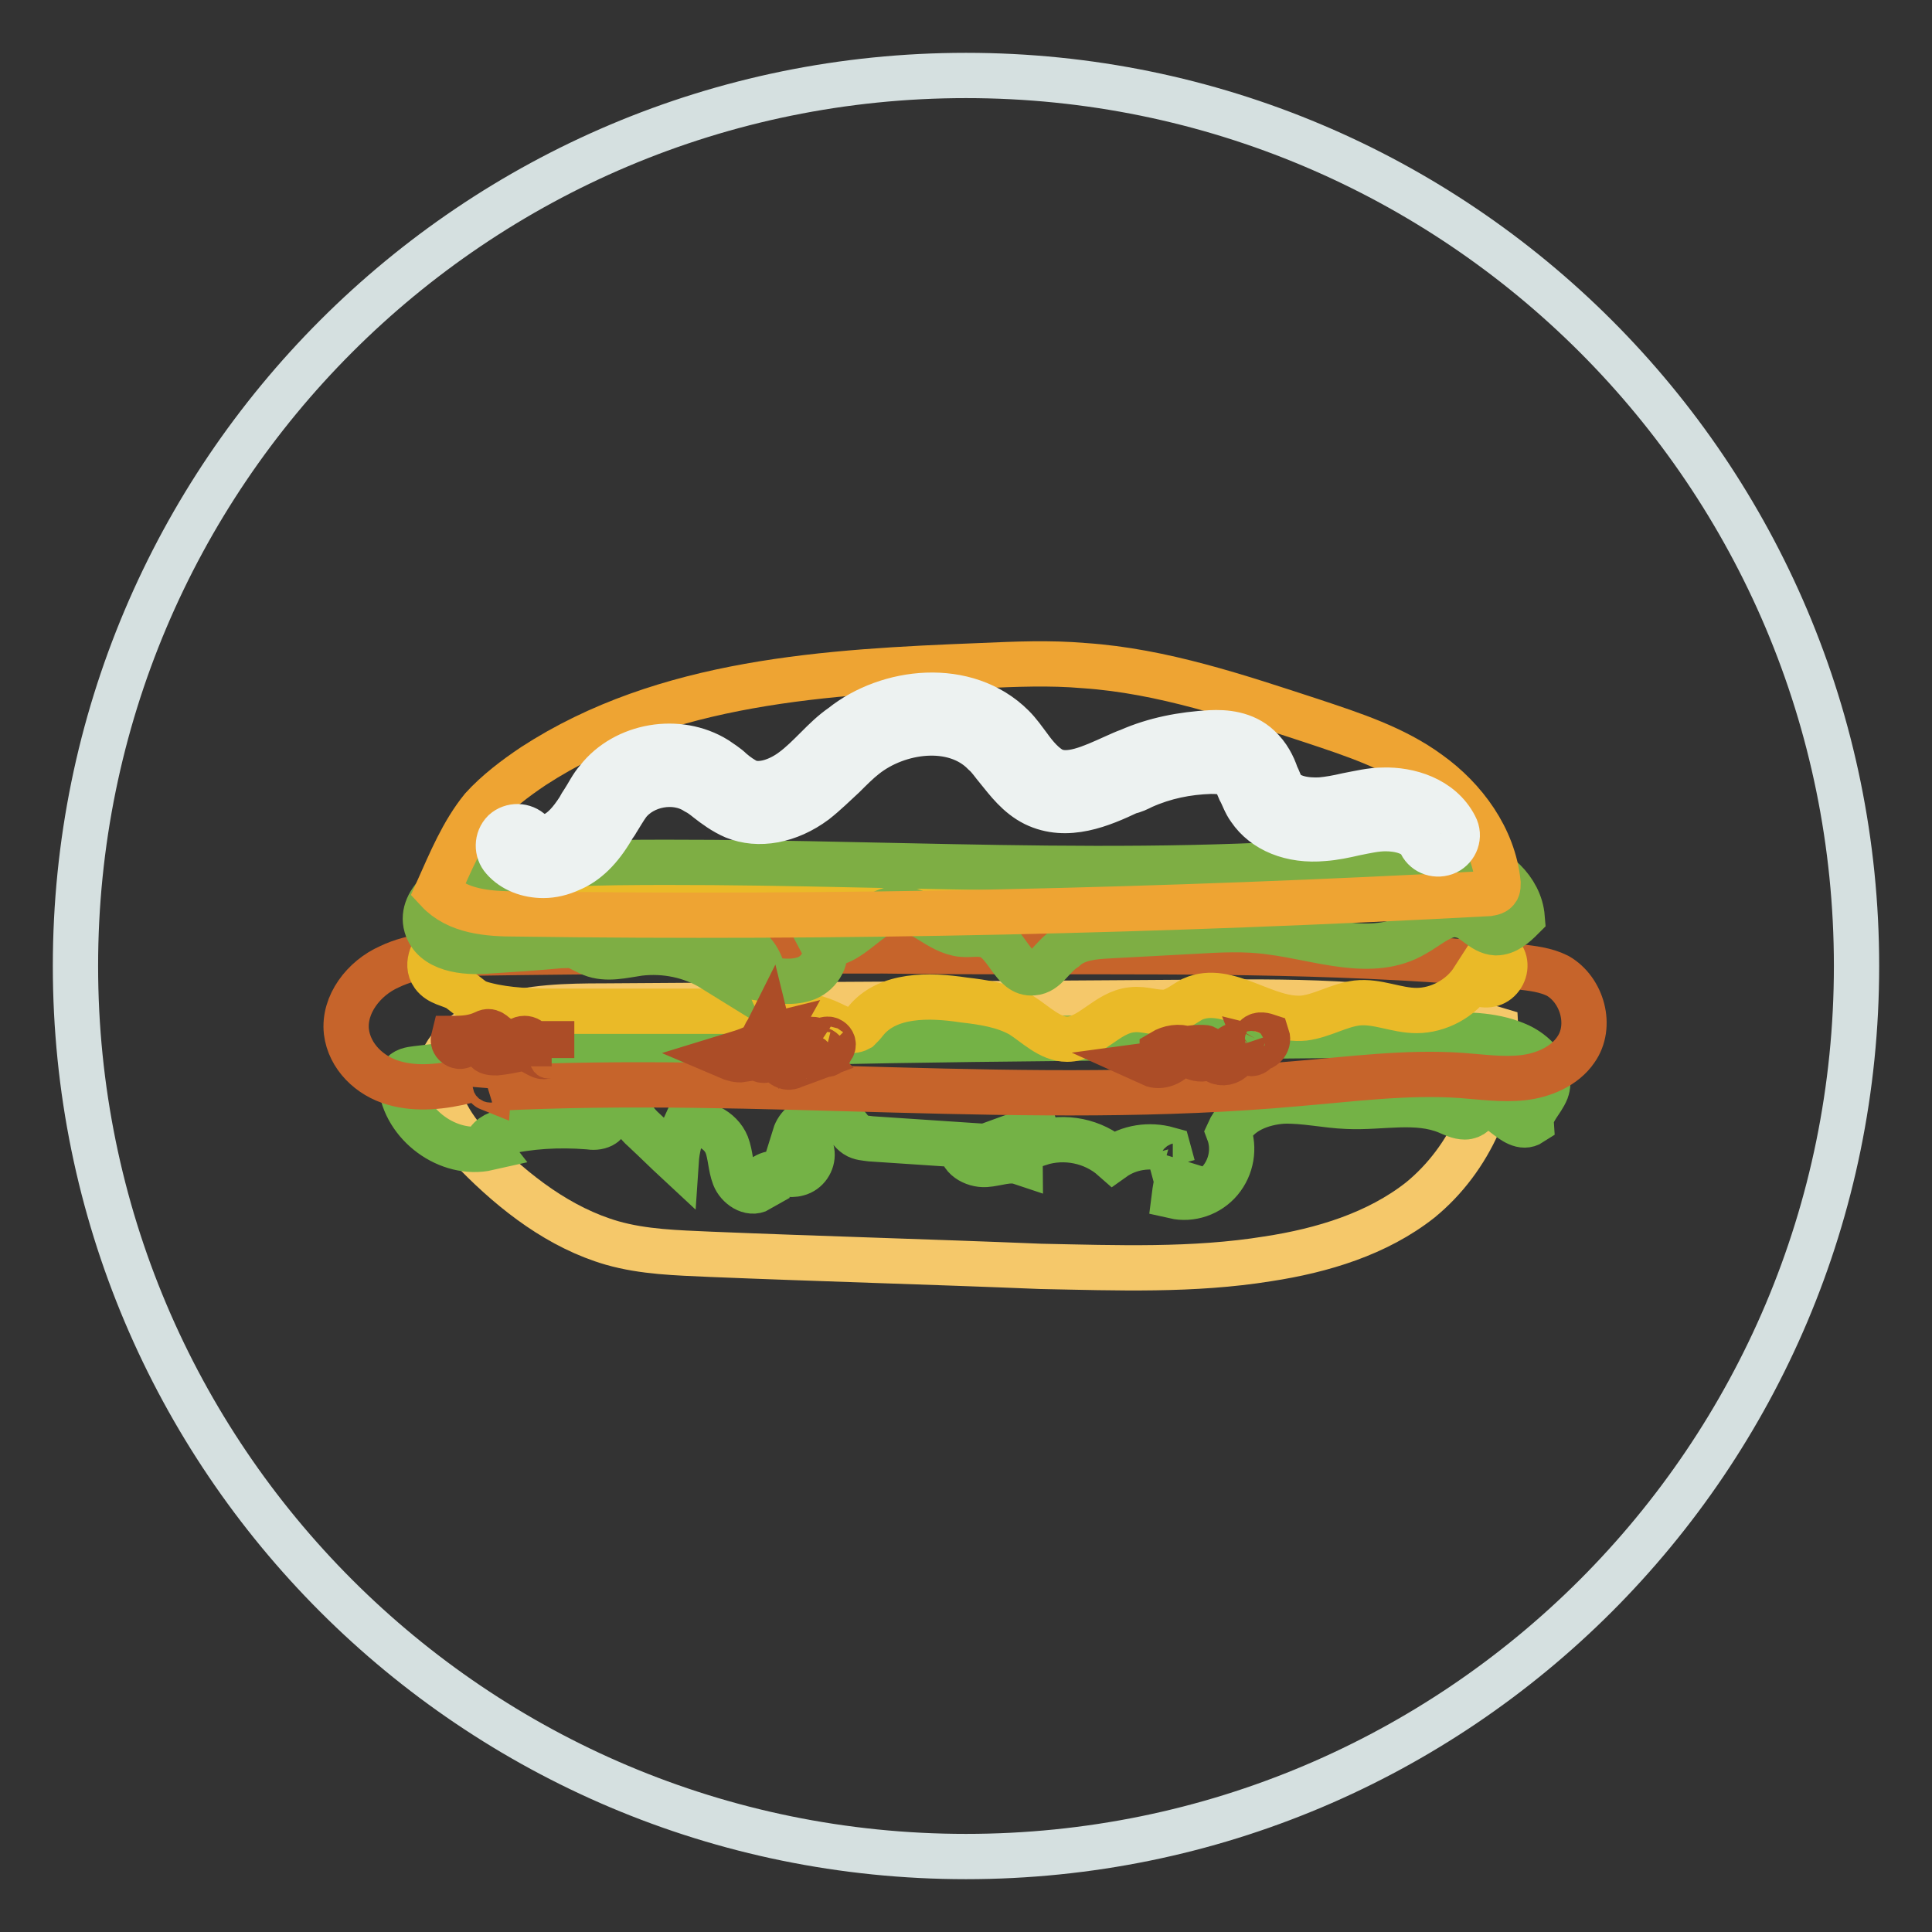 <?xml version="1.0" encoding="utf-8"?>
<!-- Svg Vector Icons : http://www.onlinewebfonts.com/icon -->
<!DOCTYPE svg PUBLIC "-//W3C//DTD SVG 1.1//EN" "http://www.w3.org/Graphics/SVG/1.1/DTD/svg11.dtd">
<svg version="1.1" xmlns="http://www.w3.org/2000/svg" xmlns:xlink="http://www.w3.org/1999/xlink" x="0px" y="0px" viewBox="0 0 256 256" enable-background="new 0 0 256 256" xml:space="preserve">
<rect x="0" y="0" width="256" height="256" fill="#333333" stroke="none"/>
<g> <path stroke-width="6" fill-opacity="0" stroke="#d5e0e0"  d="M10,128c0,65.2,52.8,118,118,118c65.2,0,118-52.8,118-118l0,0c0-65.2-52.8-118-118-118 C62.8,10,10,62.8,10,128L10,128z"/> <path stroke-width="6" fill-opacity="0" stroke="#f5c86a"  d="M168,166.8c7.2-1.1,14.5-3.3,20.2-7.8c6.6-5.4,10.5-14.1,10-22.6c-12.3-3.7-25.3-3.7-38.1-3.6 c-26.7,0.2-53.4,0.3-80.1,0.5c-4.8,0-9.8,0.1-14.3,1.6c-3.3,1.1-6.7,3.4-7.5,6.9c-0.9,4.1,2,8,4.9,11.1c5.1,5.2,11.1,9.8,18,11.8 c4.2,1.2,8.6,1.3,13,1.5c14.6,0.6,29.2,1,43.8,1.6C148,168,158.1,168.4,168,166.8z"/> <path stroke-width="6" fill-opacity="0" stroke="#74b246"  d="M155.4,154.5l-0.6-2.2c-2.5-0.7-5.2-0.3-7.3,1.2c-2.6-2.3-6.4-3.1-9.8-2c-0.2-0.7-0.3-1.4-0.5-2 c-1.1,0.4-2.2,0.8-3.3,1.2c0.8,0.8,1.3,2,1.3,3.3c-1.5-0.5-3.1,0.2-4.6,0.3c-1.6,0.1-3.5-1-3.2-2.6l-12-0.8c-0.7-0.1-1.4-0.1-2-0.5 s-0.9-1-1.4-1.5c-2-2-5.9-1-6.7,1.6c1.2,0.1,2.2,1.2,2.3,2.3c0.1,1.2-0.7,2.4-1.9,2.7c-1,0.3-2.2-0.1-3.3,0 c-1.1,0.1-2.3,1.2-1.8,2.1c-1.2,0.7-2.8-0.4-3.3-1.7s-0.5-2.9-1-4.2c-0.8-2-3.3-3.3-5.5-2.6c-0.7,1.5-1.1,3.2-1.2,4.7 c-1.4-1.3-2.7-2.6-4.1-3.9c-0.7-0.6-1.4-1.4-1.9-2.3c-1.1,0-2.2-0.1-3.3-0.1c0.4,0.5,0.1,1.3-0.5,1.6c-0.6,0.3-1.2,0.3-1.9,0.2 c-3.8-0.3-7.7-0.1-11.5,0.8c-1,0.2-2.3,1.2-1.7,2c-5.3,1.2-11.1-3.1-11.6-8.5c0-0.4,0-0.7,0.1-1.1c0.4-0.7,1.2-0.8,2-0.9 c28-3.4,56.1-3.7,84.3-4c17-0.2,33.9-0.4,50.9-0.5c3.5,0,7.2-0.1,10.5,1.3c2.5,1,4.9,3.6,4,6.1c-0.6,1.5-2.1,2.7-2,4.3 c-2.3,1.5-4.9-3.8-7.2-2.3c0.1,0.8-0.7,1.5-1.6,1.5c-0.8,0-1.6-0.4-2.3-0.7c-4.1-1.7-8.7-0.5-13.2-0.7c-2.9-0.1-5.8-0.8-8.6-0.7 c-2.9,0.2-6,1.4-7.2,4.1c0.8,2.1,0.4,4.6-1.1,6.4c-1.5,1.8-3.9,2.6-6.1,2.1c0.2-1.6,0.6-3.2,1.1-4.7 C156.5,154.5,156,154.5,155.4,154.5L155.4,154.5z"/> <path stroke-width="6" fill-opacity="0" stroke="#c6642b"  d="M137.9,126.1c21.1,0,42.3-0.1,63.3,2c1.8,0.2,3.6,0.4,5.2,1.2c3.3,1.9,4.6,6.7,2.4,9.8 c-1.5,2.2-4.3,3.4-7,3.7c-2.7,0.3-5.5-0.1-8.2-0.3c-7.3-0.5-14.6,0.5-21.9,1.1c-35.3,3.2-70.9-1.2-106.3,0.6 c0.5-0.3,0.1-1.1-0.4-1.1c-0.6,0-0.7,0.9-0.2,1.1c0.1-1.2-1.7-1.4-2.9-1c-3.2,0.8-6.6,1.2-9.7,0.3c-3.2-0.9-5.9-3.5-6.3-6.8 c-0.4-3.6,2.3-7.1,5.7-8.6c3.3-1.6,7.1-1.7,10.8-1.8C80.7,126,98.8,126,117,126C124,126.1,131,126.1,137.9,126.1z"/> <path stroke-width="6" fill-opacity="0" stroke="#eaba28"  d="M150,133.8c-3.3,0.3-5.5,3.9-8.6,3.9c-2.3,0-4.2-2-6.1-3.2c-2.3-1.3-5-1.7-7.6-2c-4.6-0.7-10.1-0.8-13,2.8 c-0.3,0.4-0.6,0.7-0.9,1c-1.1,0.6-2.4,0-3.6-0.6c-3.5-1.7-7.5-1.7-11.4-1.7H74.6c-3.1,0-6.1,0-9.2-0.6c-0.9-0.2-1.9-0.4-2.6-0.8 c-0.7-0.5-1.4-1.1-2.1-1.6c-1.1-0.6-2.5-0.7-3.3-1.8c-1.1-1.5,0.1-3.5,1.3-4.9c1.5-1.8,3.1-3.4,5.1-4.3c1.8-0.7,3.6-0.7,5.5-0.7 c36-0.2,71.9,0.1,107.9-2c6.2-0.4,12.7-0.7,18.4,1.8c1.3,0.6,2.6,1.6,2.6,3c0,0.8-0.7,1.7-0.5,2.5c0.1,0.8,0.9,1.4,1.4,2.2 c0.6,1,0.3,2.4-0.7,3.2c-0.9,0.7-2.3,0.7-3.2-0.2c-1.6,2.5-4.6,4.1-7.5,4.1c-2.7,0-5.2-1.3-7.9-1c-2.4,0.3-4.6,1.7-7,2 c-5.1,0.5-10.1-4.6-14.8-2.5c-1.1,0.6-2,1.4-3.3,1.7C153.1,134.3,151.6,133.6,150,133.8L150,133.8z"/> <path stroke-width="6" fill-opacity="0" stroke="#7eae44"  d="M136.9,128.9c-2.7,0.3-3.4-4-6-4.9c-1.1-0.4-2.3-0.1-3.4-0.2c-3.2-0.3-5.5-3.6-8.6-3.4 c-3.8,0.2-6.2,5.2-9.9,4.7c0.9,1.7-0.4,3.8-2.1,4.5c-1.8,0.7-3.7,0.4-5.6,0.1c-0.3-2-1.4-4.1-3.3-4.6c-1.9-0.5-4.3,1.5-3.5,3.3 c-2.9-1.8-6.4-2.5-9.8-2.1c-2.1,0.3-4.3,0.9-6.3,0.1c-0.7-0.3-1.4-0.7-2.1-1c-0.7-0.2-1.4-0.1-2.1-0.1c-3.2,0.3-6.2,0.5-9.4,0.7 c-3.3,0.3-7.4-0.2-8.3-3.3c-0.5-1.7,0.4-3.4,1.8-4.6c1.3-1.1,3.1-1.7,4.7-2c6-1.5,12.4-1.7,18.7-1.8c33.8-0.4,67.7,2.4,101.5-0.7 c3.7-0.4,7.6-0.7,11.2,0.3c3.6,1,7,3.9,7.3,7.7c-1,1-2.1,2-3.5,2c-1.8-0.1-2.9-2-4.6-2.3c-2.2-0.6-4.2,1.4-6.2,2.5 c-5.6,3.3-12.6,0.5-19-0.3c-3.4-0.5-6.9-0.3-10.3-0.1l-11.2,0.6c-2,0.1-4.3,0.3-5.8,1.7C139.4,126.8,138.6,128.8,136.9,128.9 L136.9,128.9z"/> <path stroke-width="6" fill-opacity="0" stroke="#eea433"  d="M70.7,101.5C88.1,90.2,109.6,89,130,88.2c4.6-0.2,9.1-0.4,13.7,0c10.3,0.7,20.3,4.1,30.1,7.3 c5.4,1.8,11,3.6,15.6,7c4.6,3.3,8.5,8.5,9.1,14.5c0,0.3,0,0.6-0.1,0.8c-0.3,0.5-0.7,0.5-1.2,0.6c-42.9,2.3-85.9,3.3-128.8,2.7 c-3.7,0-7.8-0.3-10.4-3.1c1.7-3.8,3.3-7.7,5.9-10.9C65.8,105,68.3,103.1,70.7,101.5z"/> <path stroke-width="6" fill-opacity="0" stroke="#edf2f1"  d="M72,116c-2,0-4-0.7-5.3-2.2c-0.9-1-0.9-2.6,0.1-3.6c1-0.9,2.6-0.9,3.6,0.1c0.6,0.7,1.9,0.7,3,0.3 c1.2-0.6,2.2-1.7,3.3-3.4c0.2-0.4,0.4-0.7,0.6-1c0.6-0.9,1.1-2,1.9-2.9c3.6-4.6,10.7-5.8,15.7-2.7c0.7,0.5,1.4,0.9,2,1.5 c0.8,0.7,1.6,1.2,2.2,1.5c1.9,0.7,4.3-0.3,5.9-1.5c1.1-0.8,2.2-1.9,3.3-3c1-1,2-2,3.3-2.9c6-4.8,16.4-6.1,22.6,0.1 c0.8,0.8,1.5,1.8,2.1,2.6c1,1.4,2,2.5,3.1,3.1c2.2,1.1,5.2-0.3,8.3-1.7c0.7-0.3,1.3-0.6,1.9-0.8c3.4-1.5,7.1-2.2,10.8-2.4 c1.9-0.1,4.5,0.1,6.4,1.9c1.2,1.1,1.9,2.5,2.3,3.7c0.3,0.6,0.5,1.2,0.7,1.6c1,1.5,3.3,1.8,5.2,1.7c1.1-0.1,2.2-0.3,3.5-0.6 c1.6-0.3,3.2-0.7,4.8-0.7c3.3-0.1,7.6,1.1,9.5,4.8c0.7,1.3,0.1,2.8-1.1,3.4c-1.3,0.6-2.8,0.1-3.4-1.1c-0.7-1.5-2.9-2-4.7-2 c-1.3,0-2.6,0.3-4.1,0.6c-1.3,0.3-2.7,0.6-4.1,0.7c-4.3,0.4-7.9-1.1-9.8-3.9c-0.6-0.8-0.9-1.8-1.3-2.5c-0.3-0.7-0.6-1.5-1-1.9 c-0.7-0.6-2.3-0.6-2.9-0.6c-3.1,0.1-6.1,0.7-9,2c-0.6,0.3-1.2,0.6-1.8,0.7c-3.6,1.7-8.2,3.7-12.5,1.6c-2.2-1.1-3.6-3-4.9-4.6 c-0.6-0.7-1.1-1.5-1.8-2.1c-4-4.1-11.4-3.1-15.8,0.4c-0.9,0.7-1.9,1.7-2.8,2.6c-1.2,1.1-2.4,2.3-3.8,3.4c-3.5,2.6-7.5,3.3-10.7,2 c-1.4-0.6-2.6-1.5-3.5-2.2c-0.5-0.4-1-0.8-1.6-1.1c-2.8-1.8-7-1-9,1.6c-0.5,0.7-0.9,1.4-1.4,2.2c-0.2,0.4-0.5,0.7-0.7,1.1 c-1.6,2.7-3.4,4.5-5.6,5.4C74.4,115.7,73.2,116,72,116L72,116z"/> <path stroke-width="6" fill-opacity="0" stroke="#ac4d27"  d="M62.3,137.7c0.5,0.1,0.8,0.1,1.3,0.2c0.2,0,0.3,0.1,0.5,0.2c0.3,0.2,0.2,0.6,0.3,0.9 c0.2,0.5,0.8,0.5,1.4,0.5c1-0.1,2-0.3,2.9-0.5c0.2-0.1,0.5-0.1,0.6-0.1c0.4,0,0.7,0.2,1,0.3l1.1,0.6c0.2,0.1,0.4,0.2,0.6,0.2 c0.2,0,0.4-0.1,0.6-0.1c0.2,0,0.5,0.1,0.5,0.3v-1.9h-2.7c-0.1-0.5-0.5-0.7-0.9-0.7c-0.5,0-0.8,0.3-1.1,0.6 c-0.1,0.1-0.2,0.3-0.4,0.4c-0.6,0.3-1.1-0.3-1.6-0.7c-0.3-0.3-0.6-0.6-0.9-0.8c-0.2-0.2-0.5-0.4-0.8-0.4c-0.2,0-0.4,0.1-0.6,0.2 c-1.3,0.6-2.6,0.7-4,0.7c-0.1,0.4,0.1,0.7,0.4,0.9c0.3,0.2,0.7,0.2,1-0.1c0.1-0.1,0.2-0.3,0.4-0.3 C61.9,137.6,62.1,137.6,62.3,137.7L62.3,137.7z M99.9,139.8c0.5,0.2,0.8,0.7,1.3,0.7c0.2,0,0.4-0.2,0.6-0.3 c0.9-0.4,1.7,1.2,2.7,1.2c0.3,0,0.5-0.1,0.7-0.2c0.8-0.3,1.7-0.6,2.5-0.9c-0.2-0.2-0.5-0.4-0.8-0.4c0.6-0.3,1-0.6,1.5-0.9 c0.4,0,0.8,0.3,0.9,0.7c0.4,0.1,0.7-0.2,0.7-0.6c-0.1-0.1-0.3-0.1-0.4-0.2c0.3,0.3,0.8,0,0.8-0.5c0-0.4-0.4-0.7-0.7-0.7 c-0.4,0-0.7,0.2-1,0.4c-0.6-0.4-1.3-0.5-1.9-0.2c-0.7,0.3-1,0.8-1.1,1.5c0,0.4,0,0.7-0.4,0.9c-0.3,0.2-0.7-0.1-1.1,0.1 c-0.2-0.3-0.5-0.5-0.6-0.7c-0.7-0.7-1.4-1.7-0.9-2.6c-0.4,0.1-0.8-0.3-0.9-0.7c-0.2,0.4-0.5,0.7-0.5,1c0,0.4,0.3,0.8,0.6,0.8 c-0.1,0.4-0.1,0.7-0.1,1.2h-1.7v-0.7c-1.2,0.6-2.4,0.9-3.7,1.3c0.7,0.3,1.4,0.5,2,0.4C98.5,140,99.3,139.5,99.9,139.8z  M159.8,138.9c-0.1-0.1-0.3-0.1-0.4-0.1c-0.7,0-1.4,0-2.1,0.2c-1.1-0.4-2.3-0.2-3.3,0.4c0,0.7-0.7,1.5-1.4,1.6 c1.1,0.5,2.6-0.1,3.3-1.1c0.6-0.2,1.1-0.4,1.7-0.1l0.6,0.3c0.7,0.3,1.4,0.3,2-0.1c0.3-0.2,0.6,0.2,0.8,0.4c0.6,0.6,1.6,0.5,2.2,0 s1.1-1.2,1.5-1.9c-0.1,0.1-0.1,0.3,0.1,0.4c0.3,0.3,0.6,0.7,1,0.7c0.4,0,0.8-0.4,0.7-0.7c0.8,0.2,1.7-0.7,1.4-1.6 c-0.6-0.2-1.3-0.3-1.6,0.3c-0.3,0.5,0,1.2-0.4,1.5c-0.6,0.4-1.1-0.4-1.7-0.6c-0.6-0.1-1,0.2-1.4,0.6c-0.4,0.4-0.7,0.8-1.1,1.1 c-0.5,0.3-1.2,0.2-1.4-0.3C160,139.4,160,139.1,159.8,138.9L159.8,138.9z"/></g>
</svg>